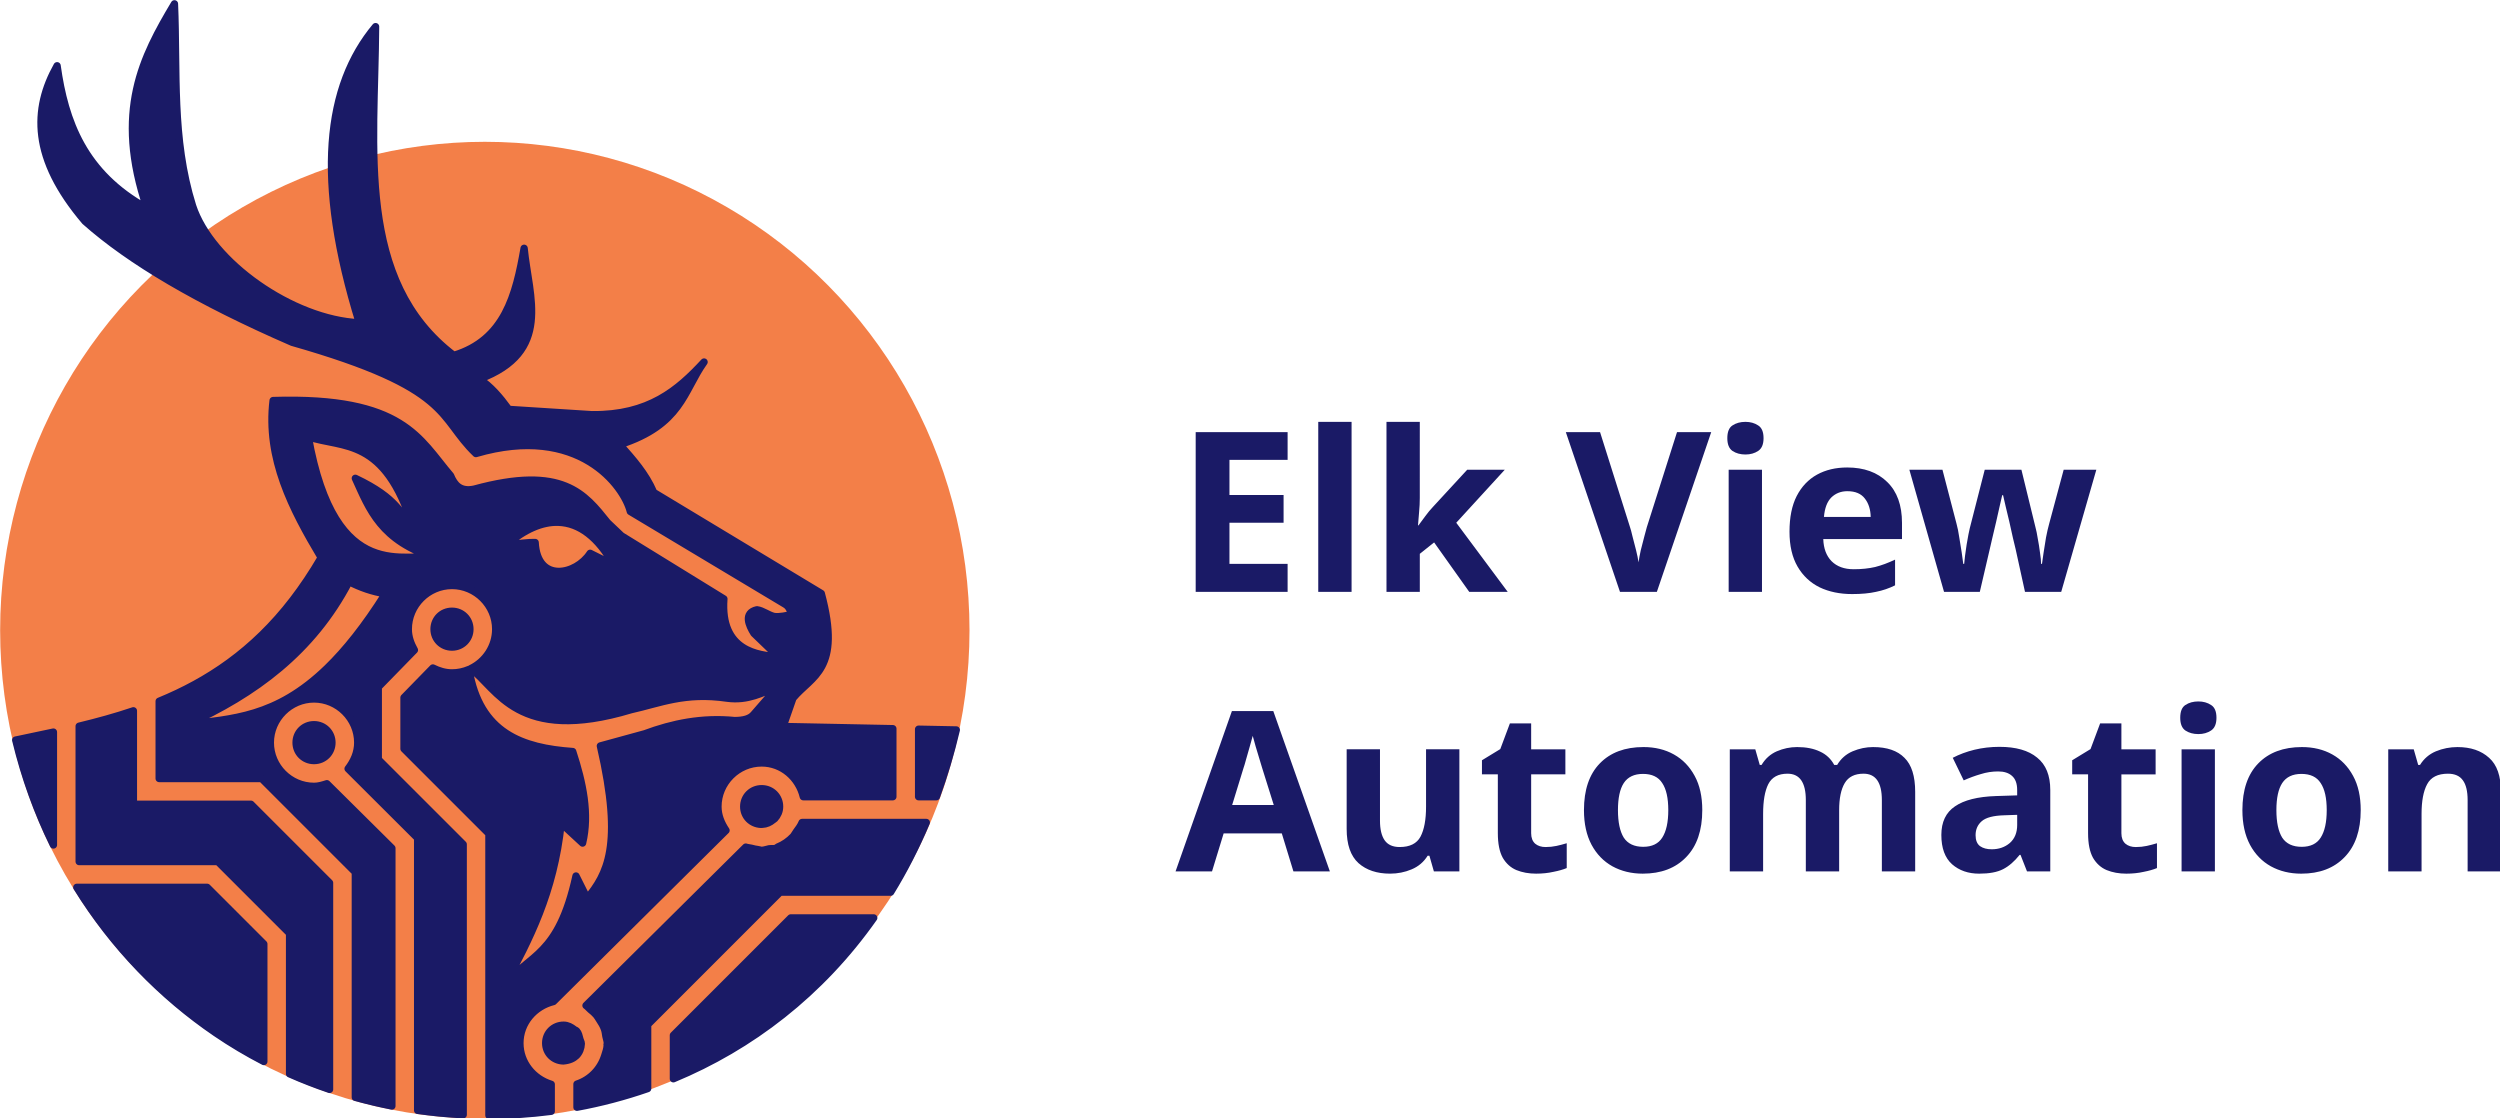 <?xml version="1.0" encoding="UTF-8" standalone="no"?>
<!-- Created with Inkscape (http://www.inkscape.org/) -->

<svg
   width="220.896mm"
   height="98.827mm"
   viewBox="0 0 220.896 98.827"
   version="1.1"
   id="svg1"
   xml:space="preserve"
   xmlns="http://www.w3.org/2000/svg"
   xmlns:svg="http://www.w3.org/2000/svg"><defs
     id="defs1" /><g
     id="layer2"
     transform="matrix(0.994,0,0,0.994,-38.958,-46.455)"
     style="display:inline"><ellipse
       style="display:inline;fill:#f37f48;fill-opacity:1;stroke:none;stroke-width:0.65"
       id="path1-3"
       ry="43.422"
       rx="43.084"
       cy="102.763"
       cx="82.29" /><path
       id="path8-1"
       style="display:inline;fill:#1a1a66;fill-opacity:1;stroke:#1a1a66;stroke-width:0.65;stroke-linejoin:round;stroke-dasharray:none"
       d="m 54.7,47.075 c -2.803,4.706 -5.371,9.572 -2.442,18.171 -5.615,-3.106 -7.298,-7.699 -7.989,-12.666 -2.155,3.85 -2.286,8.215 2.483,13.825 3.975,3.533 10.029,7.118 18.419,10.761 14.345,4.084 12.943,6.659 16.327,9.886 9.161,-2.687 13.166,2.917 13.726,5.151 l 13.726,8.224 c 0.414,0.227 0.485,0.6 0.644,0.936 -0.516,0.086 -1.01,0.234 -1.58,0.176 -0.581,-0.146 -1.013,-0.534 -1.537,-0.6 -1.219,0.278 -0.706,1.399 -0.263,2.1 l 2.151,2.071 c -1.736,-0.122 -5.166,-0.47 -4.825,-5.138 l -9.106,-5.608 -1.241,-1.18 c -2.028,-2.53 -3.977,-5.122 -11.841,-2.971 -1.249,0.263 -1.76,-0.37 -2.107,-1.2 -2.777,-3.234 -4.165,-7.032 -15.775,-6.673 -0.617,5.14 1.662,9.59 4.273,13.961 -0.804,1.378 -1.642,2.625 -2.51,3.757 -3.502,4.567 -7.58,7.243 -11.891,9.011 v 6.87 h 9.108 l 8.329,8.329 v 19.559 0.454 c 1.072,0.298 2.156,0.555 3.249,0.77 v -22.92 l -5.778,-5.73 c -0.367,0.117 -0.738,0.234 -1.142,0.234 -2.131,0 -3.884,-1.752 -3.884,-3.884 2e-6,-2.131 1.753,-3.884 3.884,-3.884 2.131,0 3.884,1.753 3.884,3.884 0,0.884 -0.353,1.663 -0.857,2.318 l 6.182,6.167 v 24.063 0.139 c 1.342,0.191 2.694,0.321 4.05,0.388 V 121.791 l -7.548,-7.546 v -6.434 l 3.212,-3.292 c -0.314,-0.56 -0.543,-1.171 -0.543,-1.854 0,-2.131 1.752,-3.884 3.884,-3.884 2.131,0 3.884,1.753 3.884,3.884 0,1.538 -0.913,2.879 -2.222,3.506 2.377,1.736 4.129,6.702 14.25,3.652 2.604,-0.579 4.779,-1.573 8.546,-1.024 1.839,0.248 3.144,-0.483 4.536,-1.054 l -2.166,2.488 c -0.337,0.406 -0.905,0.548 -1.698,0.556 -2.894,-0.288 -5.524,0.253 -7.99,1.171 l -3.951,1.083 c 2.068,8.941 0.551,11.43 -1.171,13.551 l -0.995,-1.99 c -1.576,7.21 -4.155,6.906 -6.322,9.687 2.174,-4.068 4.34,-8.147 5.005,-14.37 l 1.902,1.756 c 0.619,-2.582 0.037,-5.335 -0.878,-8.136 -4.465,-0.317 -8.283,-1.617 -9.219,-7.301 -0.466,0.2 -0.978,0.31 -1.513,0.31 -0.615,0 -1.178,-0.178 -1.697,-0.437 l -2.567,2.632 v 4.552 l 7.548,7.548 v 25.038 c 1.849,-0.004 3.7,-0.125 5.539,-0.363 v -0.277 -2.121 c -1.592,-0.486 -2.784,-1.918 -2.784,-3.66 0,-1.812 1.293,-3.279 2.982,-3.699 L 103.731,120.551 c -0.416,-0.618 -0.718,-1.319 -0.718,-2.114 0,-2.131 1.753,-3.883 3.884,-3.883 1.82,0 3.292,1.303 3.704,3.004 h 7.959 v -6.049 l -9.756,-0.195 0.878,-2.517 c 1.674,-2.015 4.35,-2.469 2.517,-9.307 L 97.302,90.506 c -0.714,-1.669 -1.871,-2.951 -3.015,-4.244 5.5,-1.782 5.642,-4.753 7.492,-7.346 -2.314,2.494 -4.895,4.741 -9.98,4.682 L 84.418,83.126 c -0.801,-1.101 -1.642,-2.083 -2.608,-2.69 6.506,-2.437 4.403,-7.236 3.973,-11.631 -0.73,4.171 -1.725,8.147 -6.25,9.52 -8.736,-6.64 -7.017,-18.331 -6.954,-29.222 -4.392,5.268 -5.401,13.57 -1.448,26.324 C 65.208,75.16 57.953,70.051 56.313,65.039 54.433,59.051 54.963,53.063 54.7,47.075 Z m 11.899,38.493 c 3.131,1.032 6.779,0.007 9.292,7.989 -1.154,-1.122 -1.245,-2.47 -5.112,-4.305 1.256,2.744 2.236,5.577 7.22,7.114 -2.529,-0.71 -8.998,2.677 -11.4,-10.798 z m 22.23,7.594 c 1.864,0.062 3.541,1.323 4.909,3.796 l -2.085,-1.039 c -1.264,1.94 -4.696,2.669 -4.888,-0.959 -0.494,-0.028 -1.543,0.103 -2.568,0.227 1.619,-1.397 3.182,-2.074 4.632,-2.026 z m -18.609,5.278 c 0.998,0.516 2.065,0.892 3.228,1.076 -1.826,2.895 -3.533,5.022 -5.155,6.596 -4.588,4.454 -8.494,4.492 -12.477,5.035 5.994,-2.709 11.159,-6.479 14.404,-12.707 z m 9.15,2.629 c -0.894,0 -1.594,0.701 -1.594,1.594 0,0.894 0.701,1.594 1.594,1.594 0.894,0 1.594,-0.701 1.594,-1.594 0,-0.894 -0.701,-1.594 -1.594,-1.594 z m -28.319,8.851 c -1.59,0.537 -3.202,0.977 -4.82,1.368 v 12.034 H 58.558 l 6.376,6.376 v 11.654 0.84 c 1.163,0.514 2.35,0.975 3.554,1.383 v -18.361 l -6.987,-6.987 H 51.052 Z m 16.055,1.235 c -0.894,0 -1.594,0.701 -1.594,1.594 -10e-7,0.894 0.701,1.594 1.594,1.594 0.894,0 1.594,-0.7 1.594,-1.594 -1e-5,-0.894 -0.701,-1.594 -1.594,-1.594 z m 53.743,0.4 v 6.003 h 1.581 c 0.684,-1.881 1.277,-3.86 1.769,-5.936 z m -76.907,0.257 c -1.12,0.245 -2.24,0.476 -3.353,0.71 0.806,3.33 1.942,6.444 3.353,9.325 z m 62.955,5.032 c -0.894,0 -1.594,0.699 -1.594,1.593 0,0.876 0.681,1.55 1.55,1.577 0.038,0.003 0.069,-0.007 0.106,-0.006 0.368,-0.016 0.684,-0.167 0.943,-0.385 0.052,-0.046 0.097,-0.05 0.151,-0.109 0.262,-0.283 0.439,-0.652 0.439,-1.077 0,-0.894 -0.701,-1.593 -1.594,-1.593 z m 3.595,3.004 c -0.123,0.31 -0.323,0.566 -0.518,0.832 -0.098,0.126 -0.171,0.296 -0.276,0.409 -0.387,0.409 -0.851,0.733 -1.381,0.944 -0.057,0.024 -0.097,0.085 -0.156,0.106 -0.198,0.07 -0.398,0.016 -0.598,0.047 -0.225,0.041 -0.431,0.136 -0.667,0.136 -0.105,0 -0.194,-0.052 -0.296,-0.06 -0.217,-0.023 -0.419,-0.073 -0.631,-0.129 -0.158,-0.041 -0.331,-0.039 -0.482,-0.098 l -14.204,14.083 c 0.151,0.106 0.257,0.242 0.391,0.36 0.187,0.149 0.36,0.296 0.516,0.477 0.11,0.132 0.188,0.272 0.28,0.413 0.179,0.269 0.343,0.534 0.451,0.843 0.077,0.212 0.093,0.427 0.131,0.645 0.034,0.205 0.124,0.391 0.124,0.605 0,0.04 -0.022,0.074 -0.023,0.114 -6.5e-4,0.031 0.014,0.062 0.013,0.093 -0.015,0.308 -0.122,0.6 -0.215,0.894 -0.368,1.206 -1.275,2.144 -2.469,2.54 v 2.059 c 2.126,-0.392 4.227,-0.943 6.282,-1.658 v -0.323 -5.363 L 108.539,126.041 h 9.693 0.133 c 1.177,-1.92 2.238,-3.984 3.168,-6.194 z m -64.472,5.764 c 3.277,5.302 7.543,9.659 12.365,12.946 1.37,0.934 2.793,1.78 4.259,2.538 v -10.448 l -5.036,-5.036 z m 63.466,2.719 -10.433,10.432 v 3.867 c 6.858,-2.845 13.083,-7.581 17.807,-14.299 z m -20.193,9.536 c -0.894,0 -1.594,0.699 -1.594,1.593 0,0.883 0.689,1.568 1.568,1.584 0.546,-0.046 0.914,-0.227 1.168,-0.474 0.264,-0.272 0.417,-0.645 0.432,-1.058 0.003,-0.14 -0.099,-0.281 -0.13,-0.425 -0.068,-0.257 -0.117,-0.527 -0.291,-0.713 -0.042,-0.049 -0.158,-0.075 -0.207,-0.123 -0.269,-0.207 -0.571,-0.385 -0.944,-0.385 z" /><g
       id="text57"
       style="font-weight:bold;font-size:19.881px;font-family:'Noto Sans';-inkscape-font-specification:'Noto Sans Bold';fill:#1a1a66;stroke:#1a1a66;stroke-width:0;stroke-linecap:square"
       aria-label="Elk View&#10;Automation"><path
         d="m 153.651,99.345 h -8.171 V 85.15 h 8.171 v 2.465 h -5.169 v 3.121 h 4.811 v 2.465 h -4.811 v 3.658 h 5.169 z m 5.686,0 H 156.375 V 84.236 h 2.962 z m 6.064,-8.35 q 0,0.616 -0.06,1.233 -0.04,0.596 -0.099,1.213 h 0.04 q 0.298,-0.418 0.616,-0.835 0.318,-0.437 0.676,-0.815 l 3.042,-3.3 h 3.34 l -4.314,4.712 4.573,6.143 h -3.42 l -3.121,-4.394 -1.272,1.014 v 3.38 h -2.962 V 84.236 h 2.962 z m 25.905,-5.845 -4.831,14.195 h -3.28 L 178.383,85.15 h 3.042 l 2.664,8.449 q 0.08,0.219 0.219,0.815 0.159,0.577 0.318,1.233 0.159,0.636 0.219,1.074 0.06,-0.437 0.199,-1.074 0.159,-0.656 0.318,-1.233 0.159,-0.596 0.219,-0.815 l 2.684,-8.449 z m 3.042,-0.915 q 0.656,0 1.133,0.318 0.477,0.298 0.477,1.133 0,0.815 -0.477,1.133 -0.477,0.318 -1.133,0.318 -0.676,0 -1.153,-0.318 -0.457,-0.318 -0.457,-1.133 0,-0.835 0.457,-1.133 0.477,-0.318 1.153,-0.318 z m 1.471,4.255 v 10.855 h -2.962 v -10.855 z m 7.575,-0.199 q 2.247,0 3.559,1.292 1.312,1.272 1.312,3.638 v 1.431 h -6.998 q 0.04,1.253 0.736,1.968 0.716,0.716 1.968,0.716 1.054,0 1.909,-0.199 0.855,-0.219 1.769,-0.656 v 2.286 q -0.795,0.398 -1.69,0.577 -0.875,0.199 -2.127,0.199 -1.63,0 -2.883,-0.596 -1.253,-0.616 -1.968,-1.849 -0.716,-1.233 -0.716,-3.101 0,-1.909 0.636,-3.161 0.656,-1.272 1.809,-1.909 1.153,-0.636 2.684,-0.636 z m 0.02,2.107 q -0.855,0 -1.431,0.557 -0.557,0.557 -0.656,1.73 h 4.155 q -0.02,-0.994 -0.517,-1.63 -0.497,-0.656 -1.551,-0.656 z m 14.951,5.149 q -0.08,-0.338 -0.239,-0.994 -0.139,-0.676 -0.318,-1.431 -0.179,-0.775 -0.338,-1.412 -0.159,-0.656 -0.219,-0.954 h -0.08 q -0.06,0.298 -0.219,0.954 -0.139,0.636 -0.318,1.412 -0.179,0.755 -0.338,1.431 -0.159,0.676 -0.239,1.034 l -0.875,3.758 h -3.181 l -3.082,-10.855 h 2.942 l 1.253,4.811 q 0.139,0.497 0.239,1.193 0.119,0.696 0.219,1.352 0.099,0.636 0.139,1.014 h 0.08 q 0.02,-0.278 0.08,-0.736 0.06,-0.477 0.139,-0.974 0.099,-0.497 0.159,-0.895 0.08,-0.418 0.119,-0.557 l 1.332,-5.209 h 3.26 l 1.272,5.209 q 0.08,0.278 0.179,0.895 0.119,0.616 0.199,1.253 0.099,0.636 0.099,1.014 h 0.08 q 0.04,-0.338 0.139,-0.974 0.099,-0.656 0.219,-1.372 0.139,-0.716 0.278,-1.213 l 1.292,-4.811 h 2.903 l -3.121,10.855 h -3.221 z"
         id="path1" /><path
         d="m 154.168,124.197 -1.034,-3.38 h -5.169 l -1.034,3.38 h -3.241 l 5.01,-14.255 h 3.678 l 5.03,14.255 z m -2.783,-9.205 q -0.099,-0.338 -0.258,-0.855 -0.159,-0.517 -0.318,-1.054 -0.159,-0.537 -0.258,-0.934 -0.099,0.398 -0.278,0.994 -0.159,0.577 -0.318,1.113 -0.139,0.517 -0.219,0.736 l -1.014,3.3 h 3.698 z m 17.535,-1.65 v 10.855 h -2.266 l -0.398,-1.392 h -0.159 q -0.517,0.835 -1.431,1.213 -0.895,0.378 -1.909,0.378 -1.75,0 -2.803,-0.934 -1.054,-0.954 -1.054,-3.042 v -7.078 h 2.962 v 6.342 q 0,1.153 0.417,1.75 0.418,0.596 1.332,0.596 1.352,0 1.849,-0.915 0.497,-0.934 0.497,-2.664 v -5.109 z m 7.674,8.688 q 0.497,0 0.954,-0.099 0.457,-0.099 0.915,-0.239 v 2.207 q -0.477,0.199 -1.193,0.338 -0.696,0.159 -1.531,0.159 -0.974,0 -1.75,-0.318 -0.755,-0.318 -1.213,-1.093 -0.437,-0.795 -0.437,-2.187 v -5.229 h -1.412 v -1.252 l 1.63,-0.994 0.855,-2.286 h 1.889 v 2.306 h 3.042 v 2.227 h -3.042 v 5.229 q 0,0.616 0.358,0.934 0.358,0.298 0.934,0.298 z m 13.917,-3.28 q 0,2.704 -1.431,4.175 -1.412,1.471 -3.857,1.471 -1.511,0 -2.704,-0.656 -1.173,-0.656 -1.849,-1.909 -0.676,-1.272 -0.676,-3.082 0,-2.704 1.412,-4.155 1.412,-1.451 3.877,-1.451 1.531,0 2.704,0.656 1.173,0.656 1.849,1.909 0.676,1.233 0.676,3.042 z m -7.495,0 q 0,1.61 0.517,2.445 0.537,0.815 1.73,0.815 1.173,0 1.69,-0.815 0.537,-0.835 0.537,-2.445 0,-1.61 -0.537,-2.406 -0.517,-0.815 -1.71,-0.815 -1.173,0 -1.71,0.815 -0.517,0.795 -0.517,2.406 z m 22.684,-5.606 q 1.849,0 2.783,0.954 0.954,0.934 0.954,3.022 v 7.078 h -2.962 v -6.342 q 0,-2.346 -1.63,-2.346 -1.173,0 -1.67,0.835 -0.497,0.835 -0.497,2.406 v 5.447 h -2.962 v -6.342 q 0,-2.346 -1.63,-2.346 -1.233,0 -1.71,0.934 -0.457,0.915 -0.457,2.644 v 5.109 h -2.962 v -10.855 h 2.266 l 0.398,1.392 h 0.159 q 0.497,-0.835 1.352,-1.213 0.875,-0.378 1.809,-0.378 1.193,0 2.028,0.398 0.835,0.378 1.272,1.193 h 0.258 q 0.497,-0.835 1.372,-1.213 0.895,-0.378 1.829,-0.378 z m 11.233,-0.02 q 2.187,0 3.34,0.954 1.173,0.934 1.173,2.883 v 7.237 h -2.068 l -0.577,-1.471 h -0.08 q -0.696,0.875 -1.471,1.272 -0.775,0.398 -2.127,0.398 -1.451,0 -2.406,-0.835 -0.954,-0.855 -0.954,-2.604 0,-1.73 1.213,-2.545 1.213,-0.835 3.638,-0.915 l 1.889,-0.06 v -0.477 q 0,-0.855 -0.457,-1.253 -0.437,-0.398 -1.233,-0.398 -0.795,0 -1.551,0.239 -0.755,0.219 -1.511,0.557 l -0.974,-2.008 q 0.875,-0.457 1.928,-0.716 1.074,-0.258 2.227,-0.258 z m 0.418,6.084 q -1.431,0.04 -1.988,0.517 -0.557,0.477 -0.557,1.253 0,0.676 0.398,0.974 0.398,0.278 1.034,0.278 0.954,0 1.61,-0.557 0.656,-0.577 0.656,-1.61 v -0.895 z m 11.71,2.823 q 0.497,0 0.954,-0.099 0.457,-0.099 0.915,-0.239 v 2.207 q -0.477,0.199 -1.193,0.338 -0.696,0.159 -1.531,0.159 -0.974,0 -1.75,-0.318 -0.755,-0.318 -1.213,-1.093 -0.437,-0.795 -0.437,-2.187 v -5.229 h -1.412 v -1.252 l 1.63,-0.994 0.855,-2.286 h 1.889 v 2.306 h 3.042 v 2.227 h -3.042 v 5.229 q 0,0.616 0.358,0.934 0.358,0.298 0.934,0.298 z m 5.547,-12.943 q 0.656,0 1.133,0.318 0.477,0.298 0.477,1.133 0,0.815 -0.477,1.133 -0.477,0.318 -1.133,0.318 -0.676,0 -1.153,-0.318 -0.457,-0.318 -0.457,-1.133 0,-0.835 0.457,-1.133 0.477,-0.318 1.153,-0.318 z m 1.471,4.255 v 10.855 h -2.962 v -10.855 z m 12.962,5.408 q 0,2.704 -1.431,4.175 -1.412,1.471 -3.857,1.471 -1.511,0 -2.704,-0.656 -1.173,-0.656 -1.849,-1.909 -0.676,-1.272 -0.676,-3.082 0,-2.704 1.412,-4.155 1.412,-1.451 3.877,-1.451 1.531,0 2.704,0.656 1.173,0.656 1.849,1.909 0.676,1.233 0.676,3.042 z m -7.495,0 q 0,1.61 0.517,2.445 0.537,0.815 1.73,0.815 1.173,0 1.69,-0.815 0.537,-0.835 0.537,-2.445 0,-1.61 -0.537,-2.406 -0.517,-0.815 -1.71,-0.815 -1.173,0 -1.71,0.815 -0.517,0.795 -0.517,2.406 z m 16.104,-5.606 q 1.75,0 2.803,0.954 1.054,0.934 1.054,3.022 v 7.078 h -2.962 v -6.342 q 0,-1.173 -0.417,-1.75 -0.418,-0.596 -1.332,-0.596 -1.352,0 -1.849,0.934 -0.497,0.915 -0.497,2.644 v 5.109 h -2.962 v -10.855 h 2.266 l 0.398,1.392 h 0.159 q 0.517,-0.835 1.412,-1.213 0.915,-0.378 1.928,-0.378 z"
         id="path2" /></g></g></svg>

